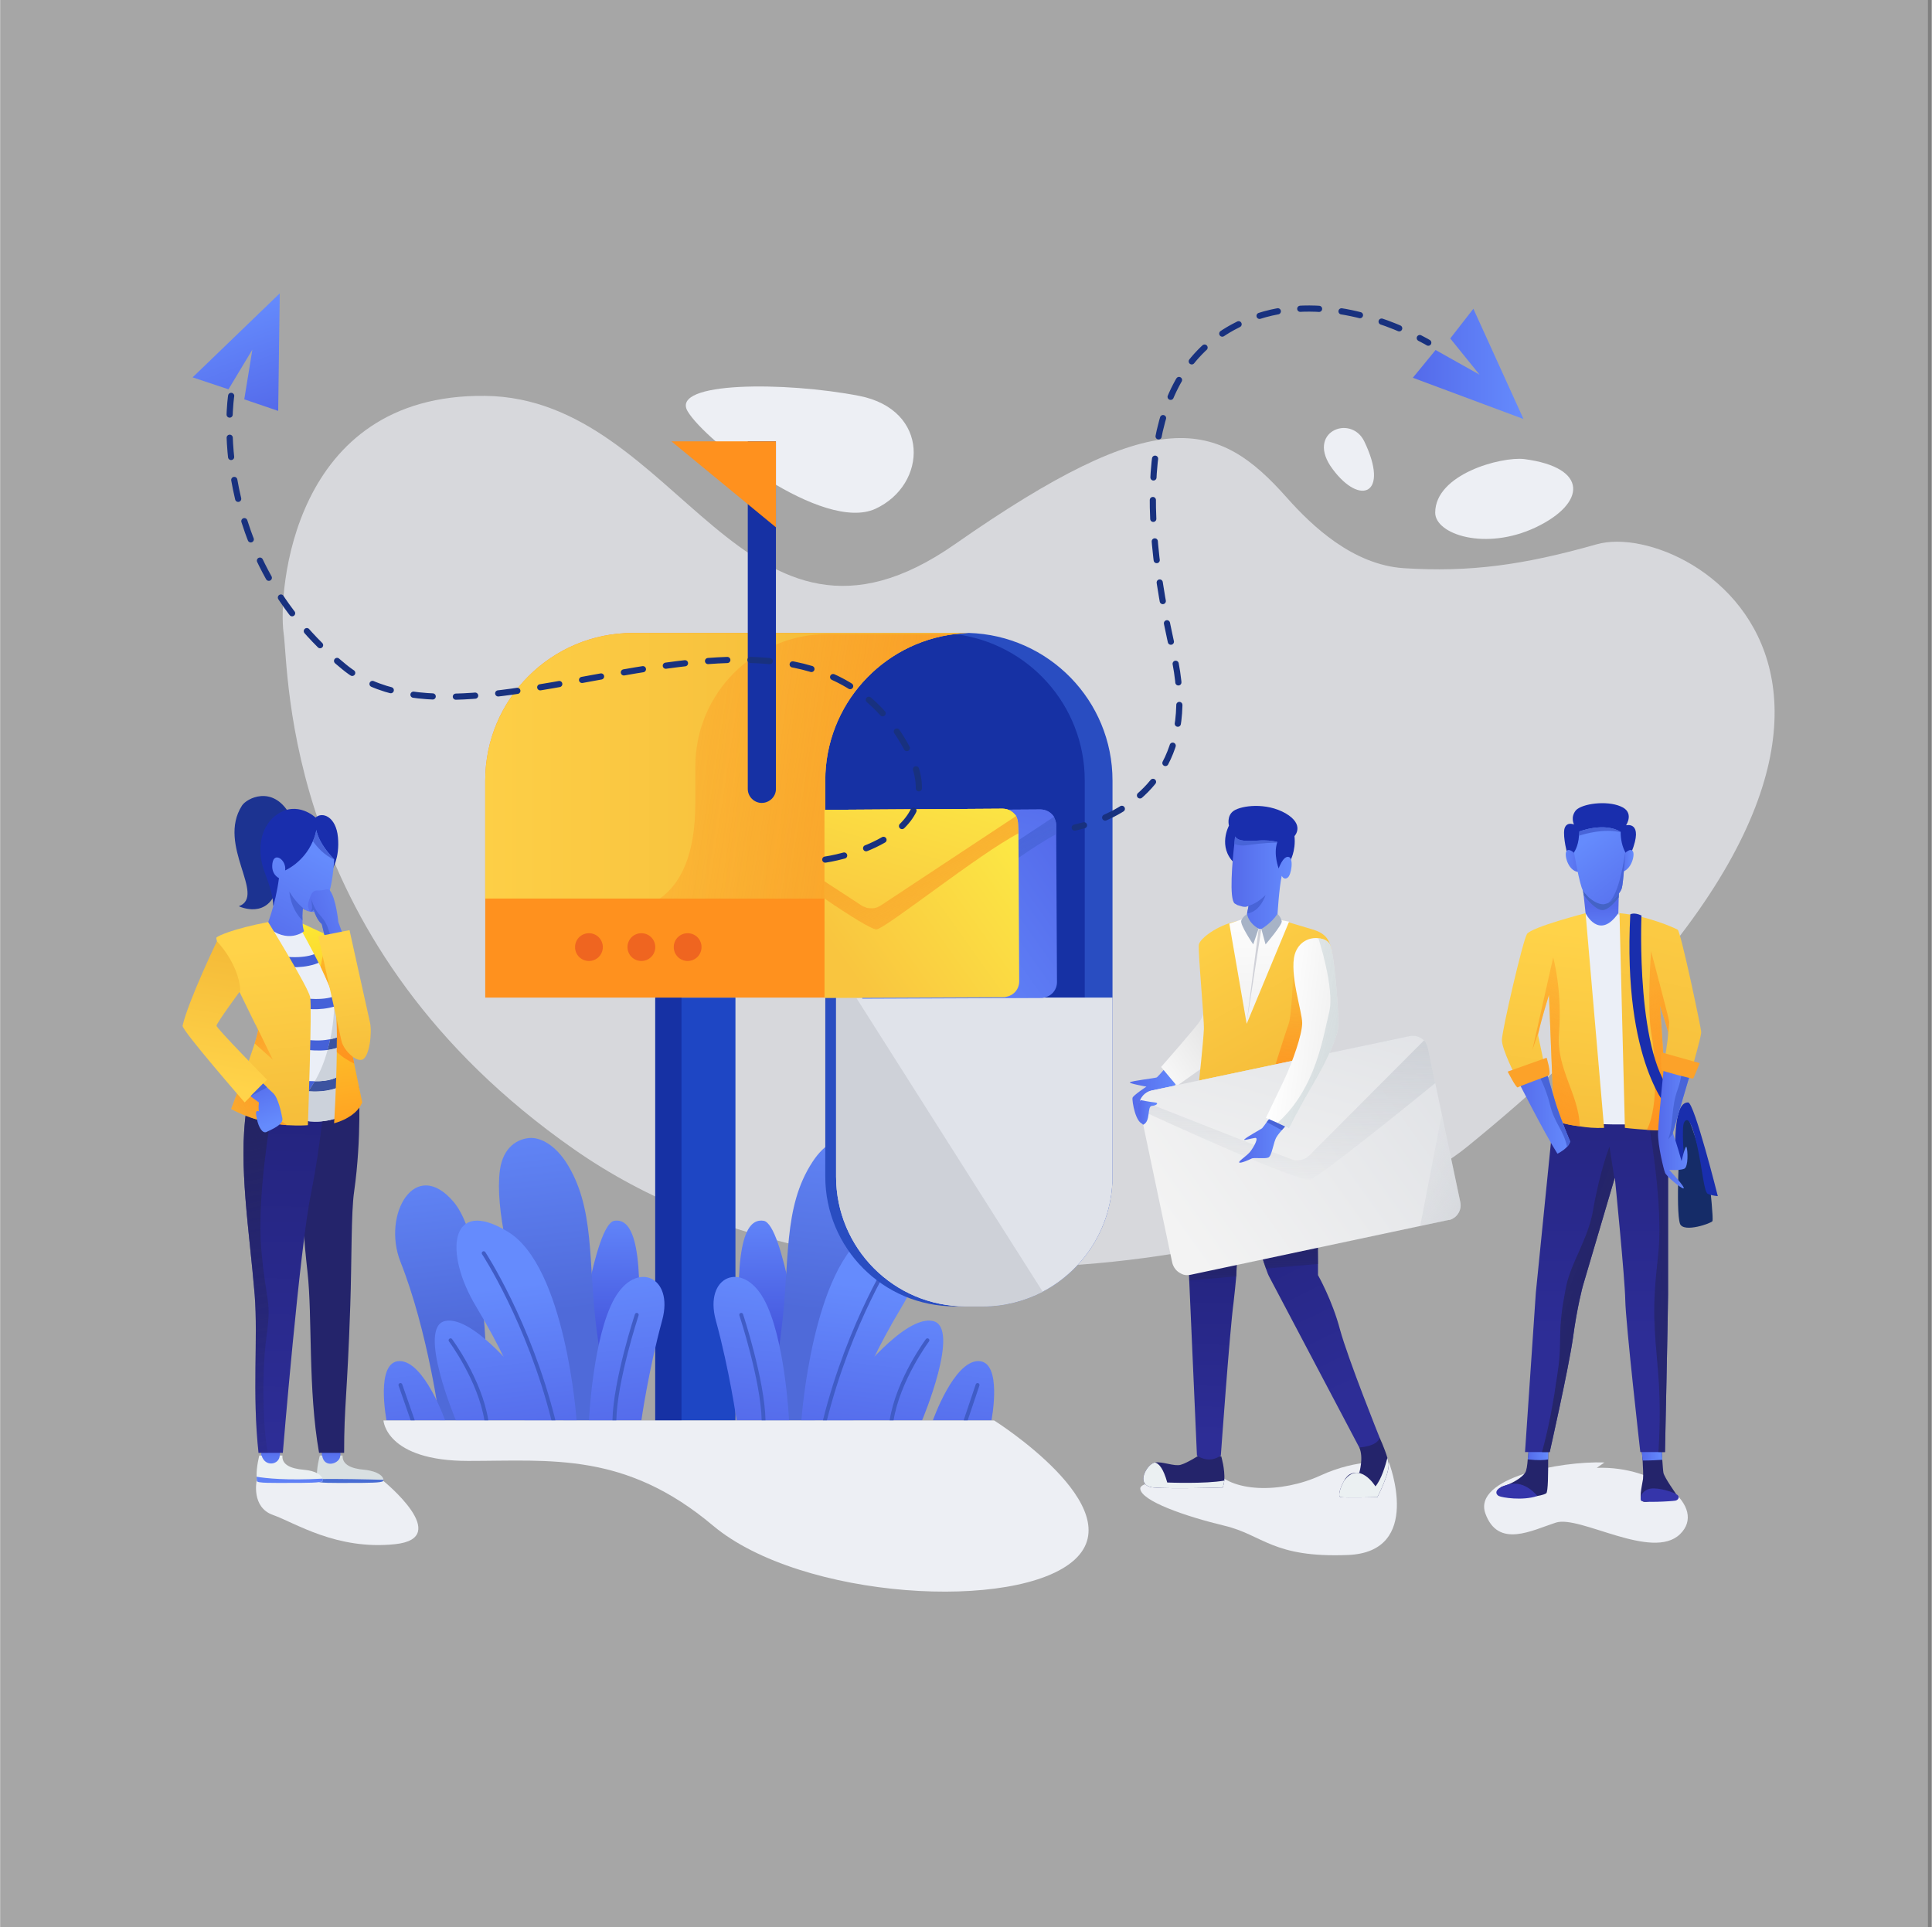 <svg xmlns="http://www.w3.org/2000/svg" viewBox="0 0 501 500" width="450" height="449"><rect x="0" y="0" width="501" height="500" fill="#808080" stroke="none"/><defs><linearGradient id="P" gradientUnits="userSpaceOnUse"></linearGradient><linearGradient id="g1" x2="1" href="#P" gradientTransform="matrix(5.282,0,0,3.396,396.243,375.399)"><stop stop-color="#546aea"></stop><stop offset="1" stop-color="#658bfd"></stop></linearGradient><linearGradient id="g2" x2="1" href="#P" gradientTransform="matrix(5.407,0,0,3.494,425.681,375.399)"><stop stop-color="#546aea"></stop><stop offset="1" stop-color="#658bfd"></stop></linearGradient><linearGradient id="g3" x2="1" href="#P" gradientTransform="matrix(0,70.679,-164.188,0,514.011,276.011)"><stop stop-color="#24247f"></stop><stop offset="1" stop-color="#2d2d96"></stop></linearGradient><linearGradient id="g4" x2="1" href="#P" gradientTransform="matrix(-122.484,-3.414,58.365,-2093.82,464.714,398.026)"><stop stop-color="#242463"></stop><stop offset="1" stop-color="#242463" stop-opacity="0"></stop></linearGradient><linearGradient id="g5" x2="1" href="#P" gradientTransform="matrix(-264.153,-101.887,427.193,-1107.539,417.616,443.923)"><stop stop-color="#242463"></stop><stop offset="1" stop-color="#242463" stop-opacity="0"></stop></linearGradient><linearGradient id="g6" x2="1" href="#P" gradientTransform="matrix(.367,9.775,-14.835,.556,426.73,234.654)"><stop stop-color="#546aea"></stop><stop offset="1" stop-color="#658bfd"></stop></linearGradient><linearGradient id="g7" x2="1" href="#P" gradientTransform="matrix(-6.181,-0.465,.722,-9.587,410.382,226.747)"><stop stop-color="#546aea"></stop><stop offset="1" stop-color="#658bfd"></stop></linearGradient><linearGradient id="g8" x2="1" href="#P" gradientTransform="matrix(3.716,0,0,5.763,419.896,220.463)"><stop stop-color="#546aea"></stop><stop offset="1" stop-color="#658bfd"></stop></linearGradient><linearGradient id="g9" x2="1" href="#P" gradientTransform="matrix(-15.378,-19.667,29.594,-23.14,411.481,249.398)"><stop stop-color="#546aea"></stop><stop offset="1" stop-color="#658bfd"></stop></linearGradient><linearGradient id="g10" x2="1" href="#P" gradientTransform="matrix(7.681,-67.112,141.337,16.177,336.619,301.568)"><stop stop-color="#f4ba38"></stop><stop offset="1" stop-color="#ffd349"></stop></linearGradient><linearGradient id="g11" x2="1" href="#P" gradientTransform="matrix(20.605,-87.885,233.192,54.672,345.378,280.992)"><stop stop-color="#f4ba38"></stop><stop offset="1" stop-color="#ffd349"></stop></linearGradient><linearGradient id="g12" x2="1" href="#P" gradientTransform="matrix(36.117,-75.395,269.833,129.262,316.765,265.955)"><stop stop-color="#ff911e"></stop><stop offset="1" stop-color="#fe931e" stop-opacity="0"></stop></linearGradient><linearGradient id="g13" x2="1" href="#P" gradientTransform="matrix(-44.554,-81.98,653.398,-355.108,289.694,375.988)"><stop stop-color="#ff911e"></stop><stop offset="1" stop-color="#fe931e" stop-opacity="0"></stop></linearGradient><linearGradient id="g14" x2="1" href="#P" gradientTransform="matrix(14.007,0,0,22.538,393.21,276.713)"><stop stop-color="#546aea"></stop><stop offset="1" stop-color="#658bfd"></stop></linearGradient><linearGradient id="g15" x2="1" href="#P" gradientTransform="matrix(9.047,0,0,34.384,430.004,273.912)"><stop stop-color="#546aea"></stop><stop offset="1" stop-color="#658bfd"></stop></linearGradient><linearGradient id="g16" x2="1" href="#P" gradientTransform="matrix(-1.771,48.261,-211.278,-7.754,436.174,329.12)"><stop stop-color="#24247f"></stop><stop offset="1" stop-color="#2d2d96"></stop></linearGradient><linearGradient id="g17" x2="1" href="#P" gradientTransform="matrix(25.059,51.142,-95.186,46.641,379.075,283.775)"><stop stop-color="#24247f"></stop><stop offset="1" stop-color="#2d2d96"></stop></linearGradient><linearGradient id="g18" x2="1" href="#P" gradientTransform="matrix(0,15.422,-10.282,0,317.296,324.636)"><stop stop-color="#242463"></stop><stop offset="1" stop-color="#242463" stop-opacity="0"></stop></linearGradient><linearGradient id="g19" x2="1" href="#P" gradientTransform="matrix(0,20.488,-15.26,0,338.442,319.017)"><stop stop-color="#242463"></stop><stop offset="1" stop-color="#242463" stop-opacity="0"></stop></linearGradient><linearGradient id="g20" x2="1" href="#P" gradientTransform="matrix(12.687,0,0,15.046,293.026,276.52)"><stop stop-color="#546aea"></stop><stop offset="1" stop-color="#658bfd"></stop></linearGradient><linearGradient id="g21" x2="1" href="#P" gradientTransform="matrix(-22.163,15.463,-27.996,-40.127,328.175,280.889)"><stop stop-color="#e1e1e1"></stop><stop offset="1" stop-color="#fff"></stop></linearGradient><linearGradient id="g22" x2="1" href="#P" gradientTransform="matrix(-27.051,-48.692,60.155,-33.42,311.039,298.415)"><stop stop-color="#f4ba38"></stop><stop offset="1" stop-color="#ffd349"></stop></linearGradient><linearGradient id="g23" x2="1" href="#P" gradientTransform="matrix(-0.771,-36.609,86.279,-1.816,299.913,283.624)"><stop stop-color="#ff911e"></stop><stop offset="1" stop-color="#fe931e" stop-opacity="0"></stop></linearGradient><linearGradient id="g24" x2="1" href="#P" gradientTransform="matrix(-1.161,-64.253,113.106,-2.044,303.256,298.83)"><stop stop-color="#e1e1e1"></stop><stop offset="1" stop-color="#fff"></stop></linearGradient><linearGradient id="g25" x2="1" href="#P" gradientTransform="matrix(15.59,0,0,24.038,319.369,216.972)"><stop stop-color="#546aea"></stop><stop offset="1" stop-color="#658bfd"></stop></linearGradient><linearGradient id="g26" x2="1" href="#P" gradientTransform="matrix(-70.675,50.569,-37.684,-52.666,399.484,302.739)"><stop stop-color="#dfe1e5"></stop><stop offset="1" stop-color="#f3f3f3"></stop></linearGradient><linearGradient id="g27" x2="1" href="#P" gradientTransform="matrix(1.057,81.399,-39.631,.515,342.415,228.231)"><stop stop-color="#b9bec6"></stop><stop offset="1" stop-color="#b9bec6" stop-opacity="0"></stop></linearGradient><linearGradient id="g28" x2="1" href="#P" gradientTransform="matrix(-68.187,-46.168,127.354,-188.092,409.961,369.796)"><stop stop-color="#b9bec6"></stop><stop offset="1" stop-color="#b9bec6" stop-opacity="0"></stop></linearGradient><linearGradient id="g29" x2="1" href="#P" gradientTransform="matrix(-19.119,67.246,-29.586,-8.412,353.314,252.858)"><stop stop-color="#dfe1e5"></stop><stop offset="1" stop-color="#f3f3f3"></stop></linearGradient><linearGradient id="g30" x2="1" href="#P" gradientTransform="matrix(4.948,0,0,6.404,295.116,285.382)"><stop stop-color="#546aea"></stop><stop offset="1" stop-color="#658bfd"></stop></linearGradient><linearGradient id="g31" x2="1" href="#P" gradientTransform="matrix(12.413,0,0,11.649,321.352,289.973)"><stop stop-color="#546aea"></stop><stop offset="1" stop-color="#658bfd"></stop></linearGradient><linearGradient id="g32" x2="1" href="#P" gradientTransform="matrix(-31.161,-3.683,9.652,-81.674,358.368,302.732)"><stop stop-color="#e1e1e1"></stop><stop offset="1" stop-color="#fff"></stop></linearGradient><linearGradient id="g33" x2="1" href="#P" gradientTransform="matrix(-138.818,-41.167,128.282,-432.58,402.994,334.344)"><stop stop-color="#bccace"></stop><stop offset="1" stop-color="#bccace" stop-opacity="0"></stop></linearGradient><linearGradient id="g34" x2="1" href="#P" gradientTransform="matrix(-0.301,-40.036,-122.133,.918,275.805,351.33)"><stop stop-color="#404fd9"></stop><stop offset="1" stop-color="#658bfd"></stop></linearGradient><linearGradient id="g35" x2="1" href="#P" gradientTransform="matrix(6.537,-57.527,-141.115,-16.036,304.938,350.641)"><stop stop-color="#4f6ad9"></stop><stop offset="1" stop-color="#658bfd"></stop></linearGradient><linearGradient id="g36" x2="1" href="#P" gradientTransform="matrix(4.86,-40.097,-66.875,-8.106,265.375,379.202)"><stop stop-color="#546aea"></stop><stop offset="1" stop-color="#658bfd"></stop></linearGradient><linearGradient id="g37" x2="1" href="#P" gradientTransform="matrix(4.876,-40.225,-33.866,-4.105,239.198,376.051)"><stop stop-color="#546aea"></stop><stop offset="1" stop-color="#658bfd"></stop></linearGradient><linearGradient id="g38" x2="1" href="#P" gradientTransform="matrix(4.942,-40.772,-39.442,-4.781,256.14,378.259)"><stop stop-color="#546aea"></stop><stop offset="1" stop-color="#658bfd"></stop></linearGradient><linearGradient id="g39" x2="1" href="#P" gradientTransform="matrix(5.117,-42.216,-80.223,-9.724,229.394,375.631)"><stop stop-color="#546aea"></stop><stop offset="1" stop-color="#658bfd"></stop></linearGradient><linearGradient id="g40" x2="1" href="#P" gradientTransform="matrix(.301,-40.036,122.133,.918,81.512,351.33)"><stop stop-color="#404fd9"></stop><stop offset="1" stop-color="#658bfd"></stop></linearGradient><linearGradient id="g41" x2="1" href="#P" gradientTransform="matrix(-6.537,-57.527,141.115,-16.036,52.379,350.641)"><stop stop-color="#4f6ad9"></stop><stop offset="1" stop-color="#658bfd"></stop></linearGradient><linearGradient id="g42" x2="1" href="#P" gradientTransform="matrix(-5.864,-51.606,131.801,-14.977,34.974,355.275)"><stop stop-color="#4f6ad9"></stop><stop offset="1" stop-color="#658bfd"></stop></linearGradient><linearGradient id="g43" x2="1" href="#P" gradientTransform="matrix(-125.802,0,0,-69.139,231.201,233.121)"><stop stop-color="#f4ba38"></stop><stop offset="1" stop-color="#ffd349"></stop></linearGradient><linearGradient id="g44" x2="1" href="#P" gradientTransform="matrix(-4.86,-40.097,66.875,-8.106,91.943,379.202)"><stop stop-color="#546aea"></stop><stop offset="1" stop-color="#658bfd"></stop></linearGradient><linearGradient id="g45" x2="1" href="#P" gradientTransform="matrix(-4.876,-40.225,33.866,-4.105,118.119,376.051)"><stop stop-color="#546aea"></stop><stop offset="1" stop-color="#658bfd"></stop></linearGradient><linearGradient id="g46" x2="1" href="#P" gradientTransform="matrix(-4.942,-40.772,39.442,-4.781,101.178,378.259)"><stop stop-color="#546aea"></stop><stop offset="1" stop-color="#658bfd"></stop></linearGradient><linearGradient id="g47" x2="1" href="#P" gradientTransform="matrix(-5.117,-42.216,80.223,-9.724,127.923,375.631)"><stop stop-color="#546aea"></stop><stop offset="1" stop-color="#658bfd"></stop></linearGradient><linearGradient id="g48" x2="1" href="#P" gradientTransform="matrix(-197.61,-30.037,26.929,-177.165,309.331,252.995)"><stop stop-color="#ff911e"></stop><stop offset="1" stop-color="#fe931e" stop-opacity="0"></stop></linearGradient><linearGradient id="g49" x2="1" href="#P" gradientTransform="matrix(-0.192,7.484,-8.239,-0.211,89.133,375.973)"><stop stop-color="#546aea"></stop><stop offset="1" stop-color="#658bfd"></stop></linearGradient><linearGradient id="g50" x2="1" href="#P" gradientTransform="matrix(-0.192,7.484,-8.239,-0.211,73.458,375.556)"><stop stop-color="#546aea"></stop><stop offset="1" stop-color="#658bfd"></stop></linearGradient><linearGradient id="g51" x2="1" href="#P" gradientTransform="matrix(-1.494,84.139,-365.715,-6.492,274.015,293.149)"><stop stop-color="#24247f"></stop><stop offset="1" stop-color="#2d2d96"></stop></linearGradient><linearGradient id="g52" x2="1" href="#P" gradientTransform="matrix(20.765,102.827,-1224.762,247.336,578.791,184.218)"><stop stop-color="#242463"></stop><stop offset="1" stop-color="#242463" stop-opacity="0"></stop></linearGradient><linearGradient id="g53" x2="1" href="#P" gradientTransform="matrix(-8.728,-53.885,173.75,-28.143,4.607,305.021)"><stop stop-color="#ffa322"></stop><stop offset="1" stop-color="#fcea34"></stop></linearGradient><linearGradient id="g54" x2="1" href="#P" gradientTransform="matrix(14.156,-25.765,40.412,22.204,45.506,234.93)"><stop stop-color="#546aea"></stop><stop offset="1" stop-color="#658bfd"></stop></linearGradient><linearGradient id="g55" x2="1" href="#P" gradientTransform="matrix(-5.858,-52.724,113.635,-12.626,12.887,305.373)"><stop stop-color="#f4ba38"></stop><stop offset="1" stop-color="#ffd349"></stop></linearGradient><linearGradient id="g56" x2="1" href="#P" gradientTransform="matrix(15.592,19.616,-37.413,29.738,69.546,256.756)"><stop stop-color="#ff911e"></stop><stop offset="1" stop-color="#fe931e" stop-opacity="0"></stop></linearGradient><linearGradient id="g57" x2="1" href="#P" gradientTransform="matrix(-24.629,22.464,-24.559,-26.926,82.018,286.333)"><stop stop-color="#ff911e"></stop><stop offset="1" stop-color="#fe931e" stop-opacity="0"></stop></linearGradient><linearGradient id="g58" x2="1" href="#P" gradientTransform="matrix(4.576,12.266,-17.556,6.549,76.322,275.544)"><stop stop-color="#546aea"></stop><stop offset="1" stop-color="#658bfd"></stop></linearGradient><linearGradient id="g59" x2="1" href="#P" gradientTransform="matrix(-6.088,36.252,-69.227,-11.626,103.806,252.203)"><stop stop-color="#f4ba38"></stop><stop offset="1" stop-color="#ffd349"></stop></linearGradient><linearGradient id="g60" x2="1" href="#P" gradientTransform="matrix(-5.854,-64.788,232.431,-21.003,32.138,285.205)"><stop stop-color="#ff911e"></stop><stop offset="1" stop-color="#fe931e" stop-opacity="0"></stop></linearGradient><linearGradient id="g61" x2="1" href="#P" gradientTransform="matrix(16.877,-6.577,10.467,26.859,75.201,229.688)"><stop stop-color="#546aea"></stop><stop offset="1" stop-color="#658bfd"></stop></linearGradient><linearGradient id="g62" x2="1" href="#P" gradientTransform="matrix(-3.827,-36.358,90.331,-9.509,48.679,286.25)"><stop stop-color="#f4ba38"></stop><stop offset="1" stop-color="#ffd349"></stop></linearGradient><linearGradient id="g63" x2="1" href="#P" gradientTransform="matrix(.198,.428,-47.109,21.823,197.667,209.598)"><stop stop-color="#f9a82c"></stop><stop offset="1" stop-color="#faa72c" stop-opacity="0"></stop></linearGradient><linearGradient id="g64" x2="1" href="#P" gradientTransform="matrix(-47.338,33.871,-32.928,-46.02,295.186,243.003)"><stop stop-color="#546aea"></stop><stop offset="1" stop-color="#658bfd"></stop></linearGradient><linearGradient id="g65" x2="1" href="#P" gradientTransform="matrix(.198,.428,-47.109,21.823,207.483,209.799)"><stop stop-color="#f9a82c"></stop><stop offset="1" stop-color="#faa72c" stop-opacity="0"></stop></linearGradient><linearGradient id="g66" x2="1" href="#P" gradientTransform="matrix(48.9,105.562,-65.61,30.393,253.675,199.642)"><stop stop-color="#4864d8"></stop><stop offset="1" stop-color="#4864d8" stop-opacity="0"></stop></linearGradient><linearGradient id="g67" x2="1" href="#P" gradientTransform="matrix(-14.334,50.415,-26.195,-7.447,265.505,199.363)"><stop stop-color="#546aea"></stop><stop offset="1" stop-color="#658bfd"></stop></linearGradient><linearGradient id="g68" x2="1" href="#P" gradientTransform="matrix(.198,.428,-47.109,21.823,207.483,209.598)"><stop stop-color="#f9a82c"></stop><stop offset="1" stop-color="#faa72c" stop-opacity="0"></stop></linearGradient><linearGradient id="g69" x2="1" href="#P" gradientTransform="matrix(-47.338,33.871,-32.928,-46.019,285.37,242.803)"><stop stop-color="#fcea45"></stop><stop offset="1" stop-color="#f9c53f"></stop></linearGradient><linearGradient id="g70" x2="1" href="#P" gradientTransform="matrix(.198,.428,-47.109,21.823,197.667,209.598)"><stop stop-color="#f9a82c"></stop><stop offset="1" stop-color="#faa72c" stop-opacity="0"></stop></linearGradient><linearGradient id="g71" x2="1" href="#P" gradientTransform="matrix(48.9,105.562,-65.61,30.393,243.859,199.442)"><stop stop-color="#f9a82c"></stop><stop offset="1" stop-color="#faa72c" stop-opacity="0"></stop></linearGradient><linearGradient id="g72" x2="1" href="#P" gradientTransform="matrix(-14.334,50.415,-26.195,-7.447,255.69,199.162)"><stop stop-color="#fcea45"></stop><stop offset="1" stop-color="#f9c53f"></stop></linearGradient><linearGradient id="g73" x2="1" href="#P" gradientTransform="matrix(28.646,0,0,28.646,366.418,80.075)"><stop stop-color="#546aea"></stop><stop offset="1" stop-color="#658bfd"></stop></linearGradient><linearGradient id="g74" x2="1" href="#P" gradientTransform="matrix(-9.697,-26.955,26.955,-9.697,55.204,112.724)"><stop stop-color="#546aea"></stop><stop offset="1" stop-color="#658bfd"></stop></linearGradient></defs><style>.a{opacity:.3;mix-blend-mode:overlay;fill:#fff}.b{fill:#edeff4}.c{opacity:.7;fill:#edeff4}.d{fill:#ebeff7}.e{fill:#24246b}.f{fill:url(#g1)}.g{fill:url(#g2)}.h{fill:url(#g3)}.i{fill:#3535aa}.j{fill:url(#g4)}.k{fill:url(#g5)}.l{fill:#152c68}.m{fill:#192ead}.n{fill:url(#g6)}.o{fill:#4463c6}.p{fill:url(#g7)}.q{fill:url(#g8)}.r{fill:url(#g9)}.s{fill:#4864d8}.t{fill:url(#g10)}.u{fill:url(#g11)}.v{fill:url(#g12)}.w{fill:url(#g13)}.x{fill:url(#g14)}.y{fill:#fca229}.z{fill:url(#g15)}.A{fill:#ebf0f2}.B{fill:url(#g16)}.C{fill:url(#g17)}.D{fill:url(#g18)}.E{fill:url(#g19)}.F{fill:url(#g20)}.G{fill:url(#g21)}.H{fill:url(#g22)}.I{fill:url(#g23)}.J{fill:url(#g24)}.K{fill:#d0d1d8}.L{fill:url(#g25)}.M{fill:#a7b3c6}.N{fill:url(#g26)}.O{fill:url(#g27)}.P{fill:url(#g28)}.Q{fill:url(#g29)}.R{fill:url(#g30)}.S{fill:url(#g31)}.T{fill:url(#g32)}.U{fill:url(#g33)}.V{fill:#1e46c4}.W{fill:#1631a4}.X{fill:url(#g34)}.Y{fill:url(#g35)}.Z{fill:url(#g36)}.a0{fill:url(#g37)}.a1{fill:url(#g38)}.a2{fill:url(#g39)}.a3{fill:none;stroke:#405cc6;stroke-linecap:round;stroke-miterlimit:10;stroke-width:1}.a4{fill:url(#g40)}.a5{fill:url(#g41)}.a6{fill:url(#g42)}.a7{fill:#ff911e}.a8{fill:#294dc1}.a9{fill:url(#g43)}.aa{fill:#ef6520}.ab{fill:#e0e3ea}.ac{fill:url(#g44)}.ad{fill:url(#g45)}.ae{fill:url(#g46)}.af{fill:url(#g47)}.ag{fill:url(#g48)}.ah{fill:#ced1d8}.ai{fill:url(#g49)}.aj{fill:#d9e0e2}.ak{fill:#486cd3}.al{fill:url(#g50)}.am{fill:url(#g51)}.an{fill:url(#g52)}.ao{fill:#4561d8}.ap{fill:#242528}.aq{fill:#3c53a0}.ar{fill:#ccd2db}.as{fill:url(#g53)}.at{fill:#1c3391}.au{fill:url(#g54)}.av{fill:url(#g55)}.aw{fill:url(#g56)}.ax{fill:url(#g57)}.ay{fill:url(#g58)}.az{fill:url(#g59)}.aA{fill:url(#g60)}.aB{fill:url(#g61)}.aC{fill:url(#g62)}.aD{fill:#5f80f6}.aE{fill:url(#g63)}.aF{fill:url(#g64)}.aG{fill:url(#g65)}.aH{fill:url(#g66)}.aI{fill:url(#g67)}.aJ{fill:url(#g68)}.aK{fill:url(#g69)}.aL{fill:url(#g70)}.aM{fill:url(#g71)}.aN{fill:url(#g72)}.aO{fill:none;stroke:#18317f;stroke-linecap:round;stroke-miterlimit:10;stroke-width:1.6}.aP{fill:none;stroke:#18317f;stroke-linecap:round;stroke-miterlimit:10;stroke-width:1.6;stroke-dasharray:4.884,5.861}.aQ{fill:url(#g73)}.aR{fill:url(#g74)}.aS{fill:none;stroke:#18317f;stroke-linecap:round;stroke-miterlimit:10;stroke-width:1.6;stroke-dasharray:5.008,6.01}</style><path class="a" d="m500 500h-500v-500h500z"></path><path class="b" d="m416.1 379.4c-11.6-0.4-34.1 4-30.9 13.2 3.3 9.2 12.1 4.4 18.3 2.4 6.2-2 25 10 32.2 3 7.2-7-6-17.8-21.6-17.2"></path><path class="b" d="m317.5 384.2c0 0-22-1.2-21.8 2 0.2 3.2 11.8 7.2 21.8 9.6 10.1 2.4 12.5 8.4 32.1 7.6 19.6-0.8 10.6-24 10.6-24 0 0-7.8-1.2-17.8 3.4-10 4.6-23.5 4.6-27.9-2z"></path><path class="b" d="m66.5 384.2c0 0-1.4 6.8 4.2 8.8 5.7 2 16.5 9.2 31.7 7.6 15.2-1.6-3-16.4-3-16.4z"></path><path class="b" d="m222.8 102.7c-19-3.7-49.1-3.8-44.5 4 4.6 7.8 35.1 31.5 48.7 25.3 13.6-6.3 14.2-25.7-4.2-29.3z"></path><path class="c" d="m380.6 297.4c-34 27.8-156 53.7-231.7 0.8-75.8-52.9-73.9-123.8-75.4-134-1.4-10.2 1.9-62.1 52.3-61.5 50.5 0.6 66.8 76.9 121.8 38.5 52.5-36.7 68.1-32.5 86.2-12 6.4 7.2 17 17.3 30.2 18.2 17.2 1.1 31.1-0.8 50.1-6.2 25-7.1 106 42.6-33.5 156.2z"></path><path class="d" d="m408.2 240l5.8-5.4 11.7 5.4-2.1 55.6h-9.6z"></path><path class="e" d="m401 387.4c-0.8 0.5-2.4 0.7-2.4 0.7l-9.4-2.3c3.1-0.9 5.5-2.5 6.3-3.7 0.4-0.5 0.6-2.1 0.7-3.5 0.2-1.3 0.2-2.4 0.2-2.4l5.1-0.8c0 0 0 1.4 0 3.2 0 3.4 0 8.4-0.5 8.8z"></path><path class="f" d="m401.5 378.6c-0.9 0.2-2.6 0.3-5.3 0 0.2-1.3 0.2-2.4 0.2-2.4l5.1-0.8c0 0 0 1.4 0 3.2z"></path><path class="e" d="m434.7 387.6c0 0-6.9 2.3-8.4 2-1.5-0.3-0.5-3.9-0.2-5.9 0.1-1 0-3-0.1-4.8-0.2-1.9-0.3-3.5-0.3-3.5h5.2c0 0 0.1 1.6 0.2 3.3 0.1 1.4 0.2 2.9 0.3 3.4 0.3 1.3 3.3 5.5 3.3 5.5z"></path><path class="g" d="m431.1 378.7c-1.4 0.1-3.1 0.2-5.1 0.2-0.2-1.9-0.3-3.5-0.3-3.5h5.2c0 0 0.1 1.6 0.2 3.3z"></path><path class="h" d="m432.6 291.1c0 0 0 41.3 0 44.8 0 3.6-0.8 40.8-0.8 40.8h-6.4c0 0-3.8-33.5-3.9-39.4-0.1-5.8-2.7-31.7-2.7-31.7l-0.1 0.2-8.2 27.8c0 0-1.5 5.4-2.6 13.7-1.2 8.2-6 29.4-6 29.4h-6.4l2.8-41.3 4.5-44.8q12.3 1.6 24.8 0.9 2.5-0.2 5-0.4z"></path><path class="i" d="m398.7 388.1c0 0-3.2-4.2-7.5-3-4.2 1.1-3.2 2.7-2.5 3 0.8 0.4 6.1 1.3 10 0z"></path><path class="i" d="m434.5 389.3c-1.1 0.2-8.6 0.6-8.9 0-0.4-0.7 0.2-2.7 2.4-3.1 2.1-0.4 6.5 1 7.1 1.7 0.6 0.6 0 1.3-0.6 1.4z"></path><path class="j" d="m432.6 291.1c0 0 0 41.3 0 44.8 0 3.6-0.8 40.8-0.8 40.8h-1.7c0.2-3.2 0.7-11.6-0.1-20.9-1-11.7-1.6-16.1 0-29.9 1.3-11.1-1.3-28-2.4-34.4q2.5-0.2 5-0.4z"></path><path class="k" d="m418.7 305.8l-8.2 27.8c0 0-1.5 5.4-2.6 13.7-1.2 8.2-6 29.4-6 29.4h-2c1.9-7 2.9-12.6 4.1-20.9 1.3-8.8-0.4-9.4 2.2-22.2 1.3-6.2 5.6-12.1 6.9-19.4 1.8-10.5 4.3-16.7 4.3-16.7z"></path><path class="l" d="m443.5 308c0 0 0.9 8.3 0.6 8.8-0.2 0.5-7.4 3.1-8.4 0.7-1.2-3.5 0-22.3 0-22.3 0 0-0.1-6.5 1.3-6.3 1.4 0.3 6.5 19.1 6.5 19.1z"></path><path class="m" d="m436.8 301.2c0 0-0.8-9 0-10.1 0.7-1.1 1.7-1 3.3 5.9 1.5 6.8 1.8 12.2 2.8 12.7 1 0.5 2.6 0.6 2.6 0.6 0 0-6.1-24.3-7.7-24.3-1.7 0-3.7 1.9-3.3 14.7 0 0 0.3 4.7 2.3 0.5z"></path><path class="n" d="m420.1 225.4l-0.2 4.4-0.1 3-0.1 4.1c-5 7.2-8.5 0-8.5 0l-0.5-4.7-0.2-1.5-0.1-1z"></path><path class="o" d="m419.9 229.8l-0.1 3c-1.2 1.6-2.9 3.3-4.2 3.3-1.7 0-3.8-2.5-4.9-3.9l-0.2-1.5c2.3-1.4 6.9-1.2 9.4-0.9z"></path><path class="m" d="m406.5 221.7c0 0-1.2-4.4-0.8-6.6 0.5-2.1 2.5-1.2 2.5-1.2 0 0-1-1.9 0.5-3.7 1.6-1.7 7.9-2.6 11.6-1 3.7 1.5 1.4 4.9 1.4 4.9 0 0 4.7-1.2 1.4 7l-7.1 3-9.5-2.3z"></path><path class="p" d="m408.6 221.6c0 0-1.8-1.9-2.4-0.7-0.6 1.1 0.7 5.6 3.6 5.3z"></path><path class="q" d="m421.1 221.6c0 0 1.8-1.9 2.4-0.7 0.6 1.1-0.7 5.6-3.6 5.3z"></path><path class="r" d="m421.5 221.1q0 0 0 0c0 0.3-0.5 7.9-0.9 9.3-0.3 1.1-2 3.1-3.6 3.9q-0.6 0.2-1.1 0.3c-1.5 0-2.8-0.9-3.9-1.8-0.6-0.6-1.1-1.2-1.5-1.8-0.9-1.6-2.3-9.9-2.3-9.9 0 0 1.1-1.4 1.3-4.3q0.1-0.5 0.1-1.1c0 0 6.4-2.5 10.7 0.1q0 0 0 0.1c0 0.4 0 3 1.2 5.2z"></path><path class="s" d="m421.5 221.1c0 0.3-0.5 7.9-0.9 9.3-0.3 1.1-2 3.1-3.6 3.9 3.1-2.1 4.4-12.9 4.5-13.2z"></path><path class="s" d="m420.3 215.8q0 0.1 0 0.1c-4.4-1-9.2 0.4-10.8 0.9q0.1-0.5 0.1-1.1c0 0 6.4-2.5 10.7 0.1z"></path><path class="t" d="m416 292.6c-2.4 0.1-4.5-0.1-6.3-0.4-4.3-0.5-6.7-1.6-6.7-1.6l-1.3-32.5c0 0-2 6.5-2.6 9.3-0.1 0.6-0.2 1-0.2 1.2 0.2 1 1.7 8.1 1.7 8.1l-7.4 2.8c0 0-3.7-7.2-3.7-9.7 0-2.4 5.4-25.7 6.5-27.5 1.2-1.8 15.2-5.4 15.2-5.4z"></path><path class="u" d="m432.5 269.5c0.1-0.8 0.1-1.5 0.1-1.8-0.3-1.3-2.1-6.8-2.1-6.8 0.3 3.1 2.1 32.4 2.1 32.4-1.7 0-3.7-0.1-5.5-0.2-3.1-0.2-5.7-0.5-5.7-0.5l-1.4-55.7c7 0.6 14.3 3.8 15.1 4.3 0.8 0.5 6.1 25.6 6.1 26.6 0 1-2.1 8.4-2.1 8.4l-7.2-2h-0.1q0 0 0-0.2c0.2-0.7 0.5-2.8 0.7-4.4q0 0 0 0 0 0 0-0.1 0 0 0 0 0 0 0 0z"></path><path class="v" d="m409.7 292.2c-4.3-0.5-6.7-1.6-6.7-1.6l-1.3-32.5c0 0-2 6.5-2.6 9.3l-1.7 5 5.4-24c0 0 2.4 8.4 1.5 19.9-0.7 8.9 5.2 15.7 5.4 23.9z"></path><path class="w" d="m430.5 260.9c0.3 3.1 2.1 32.4 2.1 32.4-1.7 0-3.7-0.1-5.5-0.2 3.2-6.3 2.2-19.2 1.1-25.4-1.1-7 0-20.9 0-20.9 0 0 4.7 17.7 4.7 18.3 0 0.6-0.3 3.7-0.4 4.4 0.1-0.8 0.1-1.5 0.1-1.8-0.3-1.3-2.1-6.8-2.1-6.8z"></path><path class="x" d="m407.2 296.1c-0.1 0.5-0.4 1-0.8 1.4-1 1.1-2.5 1.8-2.5 1.8-3.6-5.7-10.7-19.8-10.7-19.8l5.1-1.9 2.3-0.9c0.3 0.7 1.5 5 2.9 9.7 1.5 4.6 3.7 9.7 3.7 9.7z"></path><path class="s" d="m407.2 296.1c-0.1 0.5-0.4 1-0.8 1.4-1-4.6-3.3-6-4.5-11.2-1-3.9-2.6-7.1-3.6-8.7l2.3-0.9c0.3 0.7 1.5 5 2.9 9.7 1.5 4.6 3.7 9.7 3.7 9.7z"></path><path class="y" d="m401.7 279c0 0-7.7 2.8-8.1 3.1-0.4 0.2-2.6-4.1-2.6-4.1l10.1-3.6c0 0 1.2 3.8 0.6 4.6z"></path><path class="m" d="m425.7 237.5c0 0-1.6 37.6 8.8 46.9l-1.6 3.5c0 0-12.1-12.1-10.1-50.7 0 0 1-0.6 2.9 0.3z"></path><path class="z" d="m437.4 297.6c0.3 0.8 0.5 5.1-0.6 5.6-1.2 0.5-3.9 0.3-3.9 0.3 0 0 4.4 4.7 3.7 4.8-0.6 0.1-4.6-3.3-4.8-4.1-0.3-0.7-1.9-7.1-1.8-10.4 0.1-3.3 1.8-19.9 1.8-19.9l4.5 1.4 2.8 0.9c-0.9 2.6-5.3 17.8-5.3 17.8q0 0.1 0.1 0.1c0.8 2.1 2.2 7.1 2.2 7.1 0 0 1-4.4 1.3-3.6z"></path><path class="s" d="m433.8 294q0 0.1 0.1 0.1l-1.3 1.5c1.5-4 0.7-8.2 2.5-13 1.1-3.1 1.2-5.7 1.2-7.3l2.8 0.9c-0.9 2.6-5.3 17.8-5.3 17.8z"></path><path class="y" d="m430.8 273l10 2.8c0 0-1.5 3.8-1.7 4-0.3 0.1-8.1-1.9-8.2-2.2-0.1-0.2-0.1-4.6-0.1-4.6z"></path><path class="e" d="m317.5 384.1q-0.1 0.9-0.4 1.8c0 0-13.2 0.4-17.9 0-4.7-0.4-2.2-5.2-0.4-6.2q0.3-0.2 0.7-0.3c2-0.3 5.1 1.1 6.7 0.6 1.8-0.5 5.3-2.8 5.3-2.8l5.2 0.6c0 0 1 3.3 0.8 6.3z"></path><path class="A" d="m317.5 384.1q-0.1 0.9-0.4 1.8c0 0-13.2 0.4-17.9 0-4.7-0.4-2.2-5.2-0.4-6.2q0.3-0.2 0.7-0.3c1.1 0.3 2.2 1.6 3.2 5.2 0 0 9.9 0.4 14.8-0.5z"></path><path class="e" d="m357.2 388.4c0 0-8.3 0.2-9.5 0-0.9-0.1-0.1-2.6 0.9-4.3q0 0 0 0 0.3-0.6 0.7-1c1.2-1.4 3.2-1 3.2-1 0 0 1.2-4 0-6.6l5.3-2.5c0 0 1.3 2.8 2 5.2q0.2 0.7 0.3 1.3c0.4 2.6-2.9 8.9-2.9 8.9z"></path><path class="A" d="m357.2 388.4c0 0-8.3 0.2-9.5 0-0.9-0.1-0.1-2.6 0.9-4.3q0 0 0 0c3.9-5.3 8.1 1.5 8.1 1.5 1.6-1.9 2.6-5.5 3.1-7.4q0.2 0.7 0.3 1.3c0.4 2.6-2.9 8.9-2.9 8.9z"></path><path class="B" d="m320.6 331.1c-0.2 2-0.4 4.4-0.7 6.8-1 7.4-3.3 39.7-3.3 39.7-3.2 2.3-6.2 0-6.2 0l-2-45.4-0.1-3.8 12.5-4.5c0 0 0 3-0.2 7.2z"></path><path class="C" d="m357.8 373c-0.7 2.3-5.3 2.5-5.3 2.5 0 0-21.9-41.5-23.2-44-0.4-0.7-0.7-1.5-1-2.4-0.8-2.2-1.4-4.4-1.4-4.4l0.7 0.2 14.1-6.9 0.1 9.9v2.9c0 0 3.7 6.5 5.7 14.1 2.1 7.7 10.3 28.1 10.3 28.1z"></path><path class="D" d="m320.8 323.9c0 0 0 3-0.2 7.2l-12.2 1.1-0.1-3.8z"></path><path class="E" d="m341.8 327.9l-13.5 1.2c-0.8-2.2-1.4-4.4-1.4-4.4l0.7 0.2 14.1-6.9z"></path><path class="F" d="m302.7 276.5c0 0-2.3 2.7-2.7 3-0.3 0.2-6.7 0.9-7 1.3-0.2 0.3 4.3 1.1 4.3 1.1 0 0-3.5 2.3-3.6 2.9-0.2 0.6 0.8 7 3 6.8 2.1-0.3 6.7-8.7 6.7-8.7l2.3-2.5z"></path><path class="G" d="m312.1 276.8l-6.9 4.9-4.1-4.9c0 0 9.6-10.9 10.2-12.1 0.7-1.1 1.9-4.9 1.9-4.9z"></path><path class="H" d="m332.7 238.8c0 0 5.5 1.7 7.3 2.2 4.7 1.3 5.3 3.6 5.6 8.7 0.3 5.1-8.4 32-8.4 32l-26.3-0.7c0 0 1.2-11.3 1.3-14 0.1-2.7-1.6-20.5-1.3-22 0.4-1.6 4.7-4.9 9.7-6z"></path><path class="I" d="m335.5 249.2c0 0-0.4 13.9-1.3 16.4-0.9 2.4-4.5 14-4.5 14l8 0.6 5.2-14.6z"></path><path class="m" d="m334.5 223.5c0 0 1.6-2.6 1.2-6.6 0 0 2.8-2.9-2.3-5.9-5.1-2.9-11.4-2-13.4-0.7-2 1.3-1.3 3.9-1.3 3.9 0 0-3 5.5 1.4 9.7l12.5 1.8z"></path><path class="J" d="m322.1 238.5l-3.3 1.1 4.5 26 11-26.5-3-0.6z"></path><path class="K" d="m326.4 241l-3.1 24.3 3.8-24.3z"></path><path class="L" d="m333.9 227.7c-1 0.7-1.5-0.5-1.5-0.5-0.7 3.2-1.1 10-1.1 10 0 0-2.4 3.9-4.4 3.8-2.1-0.1-3.7-2.9-3.7-2.9l0.2-1.1 0.4-2c0 0-0.7 0.4-1.9 0.1q-0.4-0.1-1-0.3 0 0 0 0-0.3-0.2-0.7-0.4c-1.5-1.1-0.6-11.2-0.1-15.5 0.1-1.2 0.2-1.9 0.2-1.9 0.6 0.9 1.7 1.3 5.3 1.1 3.6-0.3 5.6 0.3 5.6 0.3q0 0.1 0 0.2c-1 3.1 0.4 6.7 0.4 6.7 0 0 1.1-3.2 2.5-3 1.5 0.1 0.8 4.8-0.2 5.4z"></path><path class="s" d="m331.2 218.4q0 0.1 0 0.2c-1.2 0-3.8 0.1-7.4 0.6-1.7 0.3-2.9 0.1-3.7-0.3 0.1-1.2 0.2-1.9 0.2-1.9 0.6 0.9 1.7 1.3 5.3 1.1 3.6-0.3 5.6 0.3 5.6 0.3z"></path><path class="s" d="m328.2 232.2c0 0-1.3 4.3-4.8 4.8l0.4-2c0 0-0.7 0.4-1.9 0.1 1.1 0.2 3.3 0 6.3-2.9z"></path><path class="M" d="m323.4 237.1c0 0-1.1 0.7-1.5 1.7-0.4 1.1 3.1 6.2 3.1 6.2l1.4-4.1c0 0-2.5-1.2-3-3.8z"></path><path class="M" d="m331.3 237.1c0 0 0.9 0.8 1.1 1.9 0.1 1-4.2 6-4.2 6l-1.1-4c0 0 2.5-1.4 4.2-3.9z"></path><path class="N" d="m370.3 271.9l8.4 39.9c0.3 1.3-0.1 2.6-0.9 3.5q-0.6 0.7-1.6 1.1-0.2 0.1-0.6 0.1l-66.8 14.2q-0.5 0.1-1 0.1-0.9 0-1.7-0.5c-1-0.5-1.8-1.5-2.1-2.7l-8.4-39.9c-0.2-0.8-0.1-1.6 0.1-2.3 0.5-1.2 1.6-2.2 3-2.5l66.8-14.1c1.4-0.3 2.8 0.1 3.8 1.1 0.5 0.5 0.8 1.2 1 2z"></path><path class="O" d="m370.3 271.9l1.9 9.1c-8.8 7.2-30 24.2-32.4 25-2.7 0.9-37.8-15.1-44.2-18.1v-0.2c-0.2-0.8-0.1-1.6 0.1-2.3 0.5-1.2 1.6-2.2 3-2.5l66.8-14.1c1.4-0.3 2.8 0.1 3.8 1.1 0.5 0.5 0.8 1.2 1 2z"></path><path class="P" d="m368.3 318.1l5.6-29 4.8 22.7c0.3 1.3-0.1 2.6-0.9 3.5q-0.6 0.7-1.6 1.1-0.2 0.1-0.6 0.1z"></path><path class="Q" d="m369.3 269.9l-29.7 29.8q-0.4 0.4-0.9 0.7-0.3 0.2-0.6 0.3-1 0.4-2 0.3-0.2 0-0.4 0-0.5-0.1-0.9-0.3l-8.1-3.1-1.5-0.6-29.5-11.6c0.5-1.2 1.6-2.2 3-2.5l66.8-14.1c1.4-0.3 2.8 0.1 3.8 1.1z"></path><path class="R" d="m295.8 285.4c0 0 2.5 0.5 3.7 0.6 1.1 0.1 0.5 0.8-0.8 0.9-1.3 0.1-0.2 4.1-2.3 4.9 0 0-2.4-4-0.6-6.4z"></path><path class="S" d="m333.8 291.6c0 0-0.7 0.8-1.4 1.6-0.5 0.6-1 1.2-1.3 1.7-0.9 1.3-1.2 5-2.2 5.4-1 0.4-3.9-0.1-4.4 0.3-0.6 0.3-2.7 1.2-3.1 1-0.4-0.3 1.8-1.6 2.8-2.8 1-1.3 2.3-3.7 1.3-3.6-1 0.1-3.5 0.9-2.7 0.3 0.8-0.7 4.1-2.5 4.5-2.8 0.2-0.2 0.7-0.9 1.2-1.6 0.5-0.6 0.9-1.1 0.9-1.1z"></path><path class="s" d="m333.8 291.6c0 0-0.7 0.8-1.4 1.6l-3.9-2.1c0.5-0.6 0.9-1.1 0.9-1.1z"></path><path class="T" d="m347 266.9c-0.4 2.4-2.5 7.6-6.3 14.1-3.9 6.6-6.4 11.7-6.4 11.7l-3-1.4-3-1.3c0 0 2.5-5.2 4.6-9.6 2.4-5.1 4.8-12.1 4.8-15 0-3-3.4-12.8-1.9-17.9 1-3.2 3.8-4.4 6.1-4.1 1.4 0.1 2.5 0.7 3 1.6 1.2 2.4 2.5 19.5 2.1 21.9z"></path><path class="U" d="m347 266.9c-0.4 2.4-2.5 7.6-6.3 14.1-3.9 6.6-6.4 11.7-6.4 11.7l-3-1.4c10.1-9 11.9-22.8 13.4-28.7 1.5-6.1-2.8-19.2-2.8-19.2 1.4 0.1 2.5 0.7 3 1.6 1.2 2.4 2.5 19.5 2.1 21.9z"></path><path class="V" d="m190.7 258.8v109.7h-20.8v-109.7z"></path><path class="W" d="m176.7 258.8v109.7h-6.8v-109.7z"></path><path class="X" d="m207.8 351.9c0 0-4.6-34.4-9.8-35.2-5.2-0.8-7.8 8-5.8 35.2l8.8 14.4z"></path><path class="Y" d="m198 368.5c2.7-9.9 4-18 4.6-23.4 2.3-17.8 0.3-31.8 8.1-43.7 3.4-5.2 7.1-6.2 9-6.2 3.4 0.1 7.2 2.4 8 8.4 2.6 19.8-16.4 64.9-16.4 64.9z"></path><path class="Z" d="m207.8 368.5c0 0 2.8-40 17.9-49 15-9.1 16.6 5.4 8.2 19.4-13.2 22-12.6 29.6-12.6 29.6z"></path><path class="a0" d="m221.4 358.1c0 0 13.1-17 20.5-15.4 7.4 1.6-2.8 25.8-2.8 25.8h-25.3z"></path><path class="a1" d="m241.9 368.5c0 0 5.4-15.4 11.8-15.4 6.4 0 3.4 15.4 3.4 15.4z"></path><path class="a2" d="m204.6 368.5c0 0-1-21.6-6.6-31.6-5.6-10-15.5-5.8-12.4 5.6 3.6 13.2 5.4 26 5.4 26z"></path><path class="a3" d="m253.5 359.3l-3.1 9.2"></path><path class="a3" d="m240.5 347.7c0 0-7.6 10.2-9.3 20.8"></path><path class="a3" d="m231.9 325.1c0 0-11.6 17.8-18 43.4"></path><path class="a3" d="m192.2 341.1c0 0 5.6 17 5.8 27.4"></path><path class="a4" d="m149.5 351.9c0 0 4.6-34.4 9.8-35.2 5.2-0.8 7.8 8 5.8 35.2l-8.8 14.4z"></path><path class="a5" d="m159.3 368.5c-2.7-9.9-3.9-18-4.6-23.4-2.3-17.8-0.3-31.8-8-43.7-3.5-5.2-7.2-6.2-9-6.2-3.5 0.1-7.3 2.4-8.1 8.4-2.6 19.8 16.5 64.9 16.5 64.9z"></path><path class="a6" d="m126.2 368.5c0 0 1.4-44.8-8.6-56.7-10-11.8-18.6 3.3-13.8 15.5 7.2 18.2 10.2 41.2 10.2 41.2z"></path><path class="a7" d="m251.2 164.2c-20.6 0.6-37.2 17.5-37.2 38.3v56.3h-88.2v-56.3c0-21.2 17.2-38.3 38.3-38.3h86.1q0.5 0 1 0z"></path><path class="a8" d="m288.5 202.5v56.3h-74.5v-56.3c0-19.6 14.7-35.7 33.6-38q1.8-0.2 3.6-0.3c20.7 0.6 37.3 17.5 37.3 38.3z"></path><path class="W" d="m281.3 202.5v56.3h-67.3v-56.3c0-19.6 14.7-35.7 33.6-38 19 2.3 33.7 18.4 33.7 38z"></path><path class="a9" d="m251.2 164.2q-1.8 0.1-3.6 0.3c-18.9 2.3-33.6 18.4-33.6 38v30.6h-88.2v-30.6c0-21.2 17.2-38.3 38.3-38.3h86.1q0.5 0 1 0z"></path><path class="aa" d="m156.3 245.7c0 2-1.6 3.6-3.6 3.6-2 0-3.6-1.6-3.6-3.6 0-2 1.6-3.6 3.6-3.6 2 0 3.6 1.6 3.6 3.6z"></path><path class="aa" d="m169.9 245.7c0 2-1.6 3.6-3.6 3.6-2 0-3.6-1.6-3.6-3.6 0-2 1.6-3.6 3.6-3.6 2 0 3.6 1.6 3.6 3.6z"></path><path class="aa" d="m181.9 245.7c0 2-1.6 3.6-3.6 3.6-2 0-3.6-1.6-3.6-3.6 0-2 1.6-3.6 3.6-3.6 2 0 3.6 1.6 3.6 3.6z"></path><path class="a8" d="m288.5 258.8v46.4c0 18.6-15.1 33.7-33.7 33.7h-7.2c-18.6 0-33.6-15.1-33.6-33.7v-46.4z"></path><path class="ab" d="m288.5 258.8v46.4c0 13-7.4 24.3-18.1 29.9-4.7 2.4-9.9 3.8-15.6 3.8h-4.4c-18.6 0-33.6-15.1-33.6-33.7v-46.4z"></path><path class="ac" d="m149.5 368.5c0 0-2.8-40-17.9-49-15-9.1-16.6 5.4-8.2 19.4 13.2 22 12.6 29.6 12.6 29.6z"></path><path class="ad" d="m135.9 358.1c0 0-13.1-17-20.5-15.4-7.4 1.6 2.8 25.8 2.8 25.8h25.3z"></path><path class="ae" d="m115.4 368.5c0 0-5.4-15.4-11.8-15.4-6.4 0-3.4 15.4-3.4 15.4z"></path><path class="af" d="m152.7 368.5c0 0 1-21.6 6.6-31.6 5.6-10 15.5-5.8 12.4 5.6-3.6 13.2-5.4 26-5.4 26z"></path><path class="a3" d="m103.8 359.3l3.2 9.2"></path><path class="a3" d="m116.8 347.7c0 0 7.6 10.2 9.3 20.8"></path><path class="a3" d="m125.4 325.1c0 0 11.7 17.8 18.1 43.4"></path><path class="a3" d="m165.1 341.1c0 0-5.6 17-5.8 27.4"></path><path class="ag" d="m247.6 164.5c-18.9 2.3-33.6 18.4-33.6 38v30.6h-42.9c5.1-3.6 9.2-10.8 9.2-24.8v-9.5c0-19 15.4-34.3 34.3-34.3z"></path><path class="W" d="m197.5 208.3c-1.9 0-3.6-1.6-3.6-3.6v-90.2h7.3v90.2c0 2-1.7 3.6-3.7 3.6z"></path><path class="a7" d="m201.2 114.5h-27.1l27.1 22.3z"></path><path class="ah" d="m270.4 335.1c-4.7 2.4-9.9 3.8-15.6 3.8h-4.4c-18.6 0-33.6-15.1-33.6-33.7v-46.4h5.2z"></path><path class="ai" d="m83.7 375.2c0 0-0.7 2.9 0 4.5 0.6 1.6 4.8 0.9 4.8 0.9l-0.4-5.2z"></path><path class="aj" d="m99.4 383.9q0 0.2-0.1 0.3c-0.2 0.5-4.3 0.5-8.5 0.5-4.3 0-8.6 0.1-8.5-0.5q-0.1-0.3-0.1-0.5c-0.3-2.6 0.7-6.1 0.7-6.1h0.6c0.5 3.5 4.7 2.1 4.7 0h0.6c-0.1 2.3 2.1 3.4 5.7 3.7 3.7 0.4 4.9 1.8 4.9 2.6z"></path><path class="ak" d="m99.4 383.9q0 0.2-0.1 0.3c-0.2 0.5-4.3 0.5-8.5 0.5-4.3 0-8.6 0.1-8.5-0.5q-0.1-0.3-0.1-0.5c4.9-0.1 13.7 0.1 17.2 0.2z"></path><path class="al" d="m68 375.2c0 0-0.7 2.9 0 4.5 0.6 1.6 4.8 0.9 4.8 0.9l-0.4-5.2z"></path><path class="A" d="m83.7 384.2c-0.3 0.5-4.4 0.5-8.6 0.5-4.3 0-8.6 0.1-8.5-0.5q-0.1-0.5-0.1-1.1c-0.1-2.5 0.7-5.5 0.7-5.5h0.6c0.9 3.1 4.6 2.4 4.7 0h0.7c-0.2 2.3 2 3.4 5.6 3.7 3.2 0.3 4.5 1.4 4.8 2.3q0.2 0.3 0.1 0.6z"></path><path class="e" d="m76.5 288.2c1.9 17.2 1.2 23.8 3.2 41.8 1.3 11.5 0.1 30.5 3 46.9h6.5c0-12.4 0.8-14.4 1.6-38.3 0.4-11.9 0.2-24.1 1-29.5 2-14.1 1.2-27.2 1.2-27.2z"></path><path class="am" d="m80.6 309.7c-2.9 13.9-7.3 67.2-7.3 67.2h-6.3c-1.7-15.7-0.1-29.4-1-41-1.4-16.9-4.2-33.4-2.2-47.7l6.8-0.8 13.5-2c0 0-1.1 12.4-3.5 24.3z"></path><path class="an" d="m69.1 346.5c-1.2 8.3-1.1 23.2 0.3 30.4h-2.4c-1.7-15.7-0.1-29.4-1-41-1.4-16.9-4.2-33.4-2.2-47.7l6.8-0.8c-0.6 3.3-4 23.3-2.9 36.6 1.3 14.6 2.7 12.9 1.4 22.5z"></path><path class="d" d="m88.3 271.5c-1.1 0.5-2.3 0.7-3.4 0.9q0.4-1.4 0.7-2.8c1.7-0.3 2.5-0.8 2.5-0.8l0.1 0.2-0.4-10-0.1-2.3-7.9-15.4h-10.7l8.5 44.5 0.9 4.8c0 0 4.7 1.4 10.5-1.2zm-8.4 11.6q0.9-1.2 1.6-2.5c4.1 0 5.8-1.1 5.8-1.1l1 2.3c-3.2 1.6-7 1.4-8.4 1.3z"></path><path class="ao" d="m82.2 247.2c0 0-2.7 1.7-9 0.9l0.9 2.7c0 0 5 0.7 9.1-1.3z"></path><path class="ao" d="m87.5 258.1c0 0-2.7 1.7-9 0.8l1 2.8c0 0 4.9 0.7 9-1.3z"></path><path class="ao" d="m85.6 269.6q-0.3 1.4-0.7 2.8c-2.6 0.3-4.8 0-4.8 0l-1-2.7c2.9 0.4 5 0.2 6.5-0.1z"></path><path class="ap" d="m89.1 271.2q-0.4 0.2-0.8 0.3l-0.1-2.5z"></path><path class="ao" d="m81.6 280.5q-0.8 1.4-1.7 2.6-0.6-0.1-0.6-0.1l-1-2.7q1.8 0.2 3.3 0.2z"></path><path class="aq" d="m88.3 281.8c-3.2 1.6-7 1.4-8.4 1.3q0.9-1.2 1.7-2.6c4 0.1 5.8-1.1 5.8-1.1z"></path><path class="aq" d="m88.3 271.5c-1.1 0.5-2.3 0.7-3.4 0.9q0.4-1.4 0.7-2.8c1.7-0.3 2.5-0.8 2.5-0.8l0.1 0.2z"></path><path class="ar" d="m85.6 269.6c1.5-7 1-12.9 1-12.9l1.2 2.3 0.4 10-0.1-0.2c0 0-0.8 0.5-2.5 0.8z"></path><path class="ar" d="m89 289.4c-5.8 2.6-10.5 1.2-10.5 1.2l-0.9-4.8q1.2-1.3 2.3-2.7c1.4 0.1 5.2 0.3 8.4-1.3l-0.9-2.4c0 0-1.8 1.2-5.8 1.1 1.5-2.6 2.6-5.4 3.3-8.1 1.1-0.2 2.3-0.4 3.4-0.9z"></path><path class="as" d="m93.9 286c-1.7 4.1-7.3 5.4-7.3 5.4 0 0 0.6-9.6 0.7-18.5 0.1-5.9 0-11.5-0.7-13.7-0.6-2.1-2-5.2-3.5-8.4-2.5-5-5.3-10-5.3-10l0.6-1.2 8.2 3.8c0 0 0.3 2 0.7 4.8 0.7 5 1.8 12.5 2 14.7 0.2 1.7 1.4 7.6 2.5 13 1.1 5.3 2.1 10.1 2.1 10.1z"></path><path class="at" d="m75 211.1c-4.4-7.5-11.1-4-12.3-2.1-6.6 10.3 6.4 23.4-0.8 26.1 0 0 7.8 3.8 10.1-5.3 2.3-9.2 5.6-15.3 5.6-15.3z"></path><path class="m" d="m86.1 225.6c0 0 2-3 1.5-8.4-0.5-5.4-4.1-6.7-5.8-5.1 0 0-4.7-4.5-10-0.8-4.8 3.3-5.1 10-3.3 14.7 1.7 4.6 2.3 6.8 2.3 9l7.7-7.4z"></path><path class="au" d="m86.6 222.9q0 0 0 0.1c0 1.1-0.7 12.7-4.7 13.5-1.3 0.2-2.2-0.1-2.7-0.4-0.5-0.2-0.7-0.5-0.7-0.5 0 0-0.2 1.4-0.1 3.2 0 0.9 0.1 1.9 0.4 2.8 0 0-4.2 3.5-9.7-1.3 0 0 2.3-5.5 3.2-12.5 0 0-2.1-0.9-1.7-3.8 0.4-3.2 3.7-0.9 3.3 1.8 0 0 4.8-2 7.2-7.6q0.6-1.3 0.9-2.9c0 0 0.3 3.2 4.6 7.6z"></path><path class="s" d="m86.6 222.9q0 0 0 0.1c-2.6-1.2-4.4-3.2-5.5-4.8q0.6-1.3 0.9-2.9c0 0 0.3 3.2 4.6 7.6z"></path><path class="s" d="m79.2 236.1c-0.5-0.2-0.7-0.5-0.7-0.5 0 0-0.2 1.4-0.1 3.2-3.2-3.2-3.4-7.5-3.4-7.5 1.4 2.4 3 3.9 4.2 4.8z"></path><path class="av" d="m79.8 291.9c0 0-2.1 0.2-5.3 0-3.8-0.3-9.2-1.3-14.6-4.2 0 0 2.4-6.2 4.3-11.7 0.7-2 1.3-3.8 1.8-5.3 0.6-1.9 0.9-3.2 0.9-3.5-0.1-0.1-0.3-0.6-0.6-1.3l-0.1-0.1c-2.4-5-10.8-21.6-10.1-22.6 0.4-0.4 4.1-2.2 13.4-4 0 0 10.4 16.9 10.9 19.5 0.5 2.6-0.6 33.2-0.6 33.2z"></path><path class="aw" d="m66 270.7c0.6-1.9 0.9-3.2 0.9-3.5-0.1-0.1-0.3-0.6-0.6-1.3l4.4 9z"></path><path class="ax" d="m74.5 291.9c-3.8-0.3-9.2-1.3-14.6-4.2 0 0 2.4-6.2 4.3-11.7 0.9 4.5 3.4 11.9 10.3 15.9z"></path><path class="ay" d="m69.2 293.6c-1.2 0.7-2.2-1.3-2.6-3.2-0.4-1.8-0.4-2.4 0.5-2.1 0 0-0.2-0.8 0-2.3l-2.2-1.6-1.1-0.8 3.7-3.3c0 0 0.3 0.3 0.7 0.8q0.4 0.4 1 1c0.5 0.5 1.1 1 1.6 1.5 1.3 1.2 2.1 5 2.4 6.6 0.2 1.6-2.8 2.8-4 3.4z"></path><path class="az" d="m62.3 257c0 0-6.2 8.4-6.2 9.1 0 0.7 13.1 14 13.1 14l-5.8 5.9c0 0-16.3-18.7-16.1-19.9 1.5-6.5 8.9-21.9 8.9-21.9 0 0 5.6 5.6 6.1 12.8z"></path><path class="aA" d="m87.3 272.9c0.1-5.9 0-11.5-0.7-13.7-0.6-2.1-2-5.2-3.5-8.4 0.6-3.6 1.5-6.2 1.5-6.2 0 0 1.1 1.3 2.7 3.6 0.7 5 1.8 12.5 2 14.7 0.2 1.7 1.4 7.6 2.5 13-1.5-0.7-3-1.6-4.5-3z"></path><path class="aB" d="m89.3 243.6l-3 1.5-1.4 0.7-1.5-6.1c0 0-1.2-0.8-2.1-3.7 0 0-0.3 0.4-0.7 0.5-0.1 0-0.4-0.1-0.5-0.5-0.5-1.2-0.2-1.8 0.2-3 0.4-1.2 0.8-2.1 2.2-2 1.5 0.1 2.4-0.7 3 0 1.6 2 2.2 8.2 2.2 8.2z"></path><path class="s" d="m86.3 245.1l-1.4 0.7-1.5-6.1c0 0-1.2-0.8-2.1-3.7 0 0-0.3 0.4-0.7 0.5q0.1-0.4 0.3-0.9l-0.2-2.5c0 0.2 0.6 2.4 1.8 3.8 1.3 1.5 1.6 1.9 2.1 2.9 0.4 0.7 1.3 3.7 1.7 5.3z"></path><path class="aC" d="m82.5 242.9l8.1-1.6c0 0 4.7 21.3 5.3 23.9 0.6 2.6-0.1 9-2 9.7-1.8 0.6-4.9-2.6-5.4-4.9-0.5-2.2-6-27.1-6-27.1z"></path><path class="s" d="m69.2 282.1l-4.3 2.3 3.3-3.3q0.4 0.4 1 1z"></path><path class="aD" d="m83.7 384.2c-0.3 0.5-4.4 0.5-8.6 0.5-4.3 0-8.6 0.1-8.5-0.5q-0.1-0.5-0.1-1.1c2.3 0.4 7.8 1 17.1 0.5q0.2 0.3 0.1 0.6z"></path><path class="aE" d="m187.7 214.4v-0.2z"></path><path class="aF" d="m274.1 254.8c0 1.4-0.7 2.6-1.7 3.3q-0.7 0.5-1.7 0.7-0.3 0.1-0.6 0.1l-46.5 0.2v-48.8l46.2-0.3c1.5 0 2.8 0.8 3.5 1.9 0.3 0.6 0.6 1.4 0.6 2.1v2.4z"></path><path class="aG" d="m197.5 214.6v-0.2z"></path><path class="aH" d="m273.9 216.4q0 0 0 0c-10.2 5.3-34.2 24.6-36.7 24.9-1.2 0.1-6.9-3.4-13.6-8v-23l46.2-0.3c1.5 0 2.8 0.8 3.5 1.9 0.3 0.6 0.6 1.4 0.6 2.1z"></path><path class="aI" d="m273.3 211.9l-35.1 23.2q-0.5 0.3-1 0.5-0.3 0.1-0.7 0.2-1 0.1-2-0.1-0.2-0.1-0.4-0.2-0.5-0.1-0.9-0.4l-7.2-4.7-1.4-0.9-1-0.7v-18.5l46.2-0.3c1.5 0 2.8 0.8 3.5 1.9z"></path><path class="aJ" d="m197.5 214.4v-0.2z"></path><path class="aK" d="m264.3 254.6c0 1.4-0.7 2.6-1.7 3.3q-0.7 0.5-1.7 0.7-0.3 0.1-0.6 0.1l-46.5 0.2v-48.8l46.2-0.3c1.5 0 2.7 0.8 3.5 1.9 0.3 0.6 0.5 1.4 0.5 2.1l0.1 2.4z"></path><path class="aL" d="m187.7 214.4v-0.2z"></path><path class="aM" d="m264.1 216.2q0 0 0 0c-10.2 5.3-34.3 24.6-36.8 24.9-1.1 0.1-6.8-3.4-13.5-8v-23l46.2-0.3c1.5 0 2.7 0.8 3.5 1.9 0.3 0.6 0.5 1.4 0.5 2.1z"></path><path class="aN" d="m263.5 211.7l-35.1 23.2q-0.5 0.3-1 0.5-0.4 0.1-0.7 0.2-1 0.1-2-0.1-0.2-0.1-0.4-0.2-0.5-0.1-0.9-0.4l-7.2-4.7-1.4-0.9-1-0.7v-18.5l46.2-0.3c1.5 0 2.7 0.8 3.5 1.9z"></path><path class="aO" d="m278.7 214.7c0 0 0.9-0.2 2.4-0.6"></path><path class="aP" d="m286.6 212.1c9.7-4.3 24-15.5 17.7-42.7-9.2-39.6-8-71.7 15.4-84.5 17.5-9.6 37.1-2.7 45.9 1.5"></path><path class="aO" d="m368.2 87.7c1.4 0.7 2.2 1.2 2.2 1.2"></path><path class="aQ" d="m372.3 90.8l-5.9 7.2 28.7 10.7-13-28.6-6 7.7 7.6 9.4z"></path><path class="aR" d="m63.3 103.6l8.8 3 0.4-30.5-22.6 21.8 9.3 3.1 6.2-10.3z"></path><path class="aS" d="m214 223c0 0 33.5-4.7 21.8-27.7-28-55.3-112.5 5.7-146.6-22.3-35.7-29.2-29.3-70.3-29.3-70.3"></path><path class="b" d="m353.8 114.5c-3.5-7.2-15.4-2.4-8.2 7.2 7.2 9.7 14.8 6.5 8.2-7.2z"></path><path class="b" d="m395.3 119.1c-6-0.7-23.1 3.9-23.1 13.9 0 5.6 13 10 26.1 3.8 13-6.2 13.8-15.5-3-17.7z"></path><path class="b" d="m99.4 368.5c0 0 0.6 10.5 22 10.5 21.5 0 40.7-2.4 63.5 16.8 22.9 19.2 79 22.4 93.8 8.8 14.8-13.6-20.9-36.1-20.9-36.1z"></path></svg>